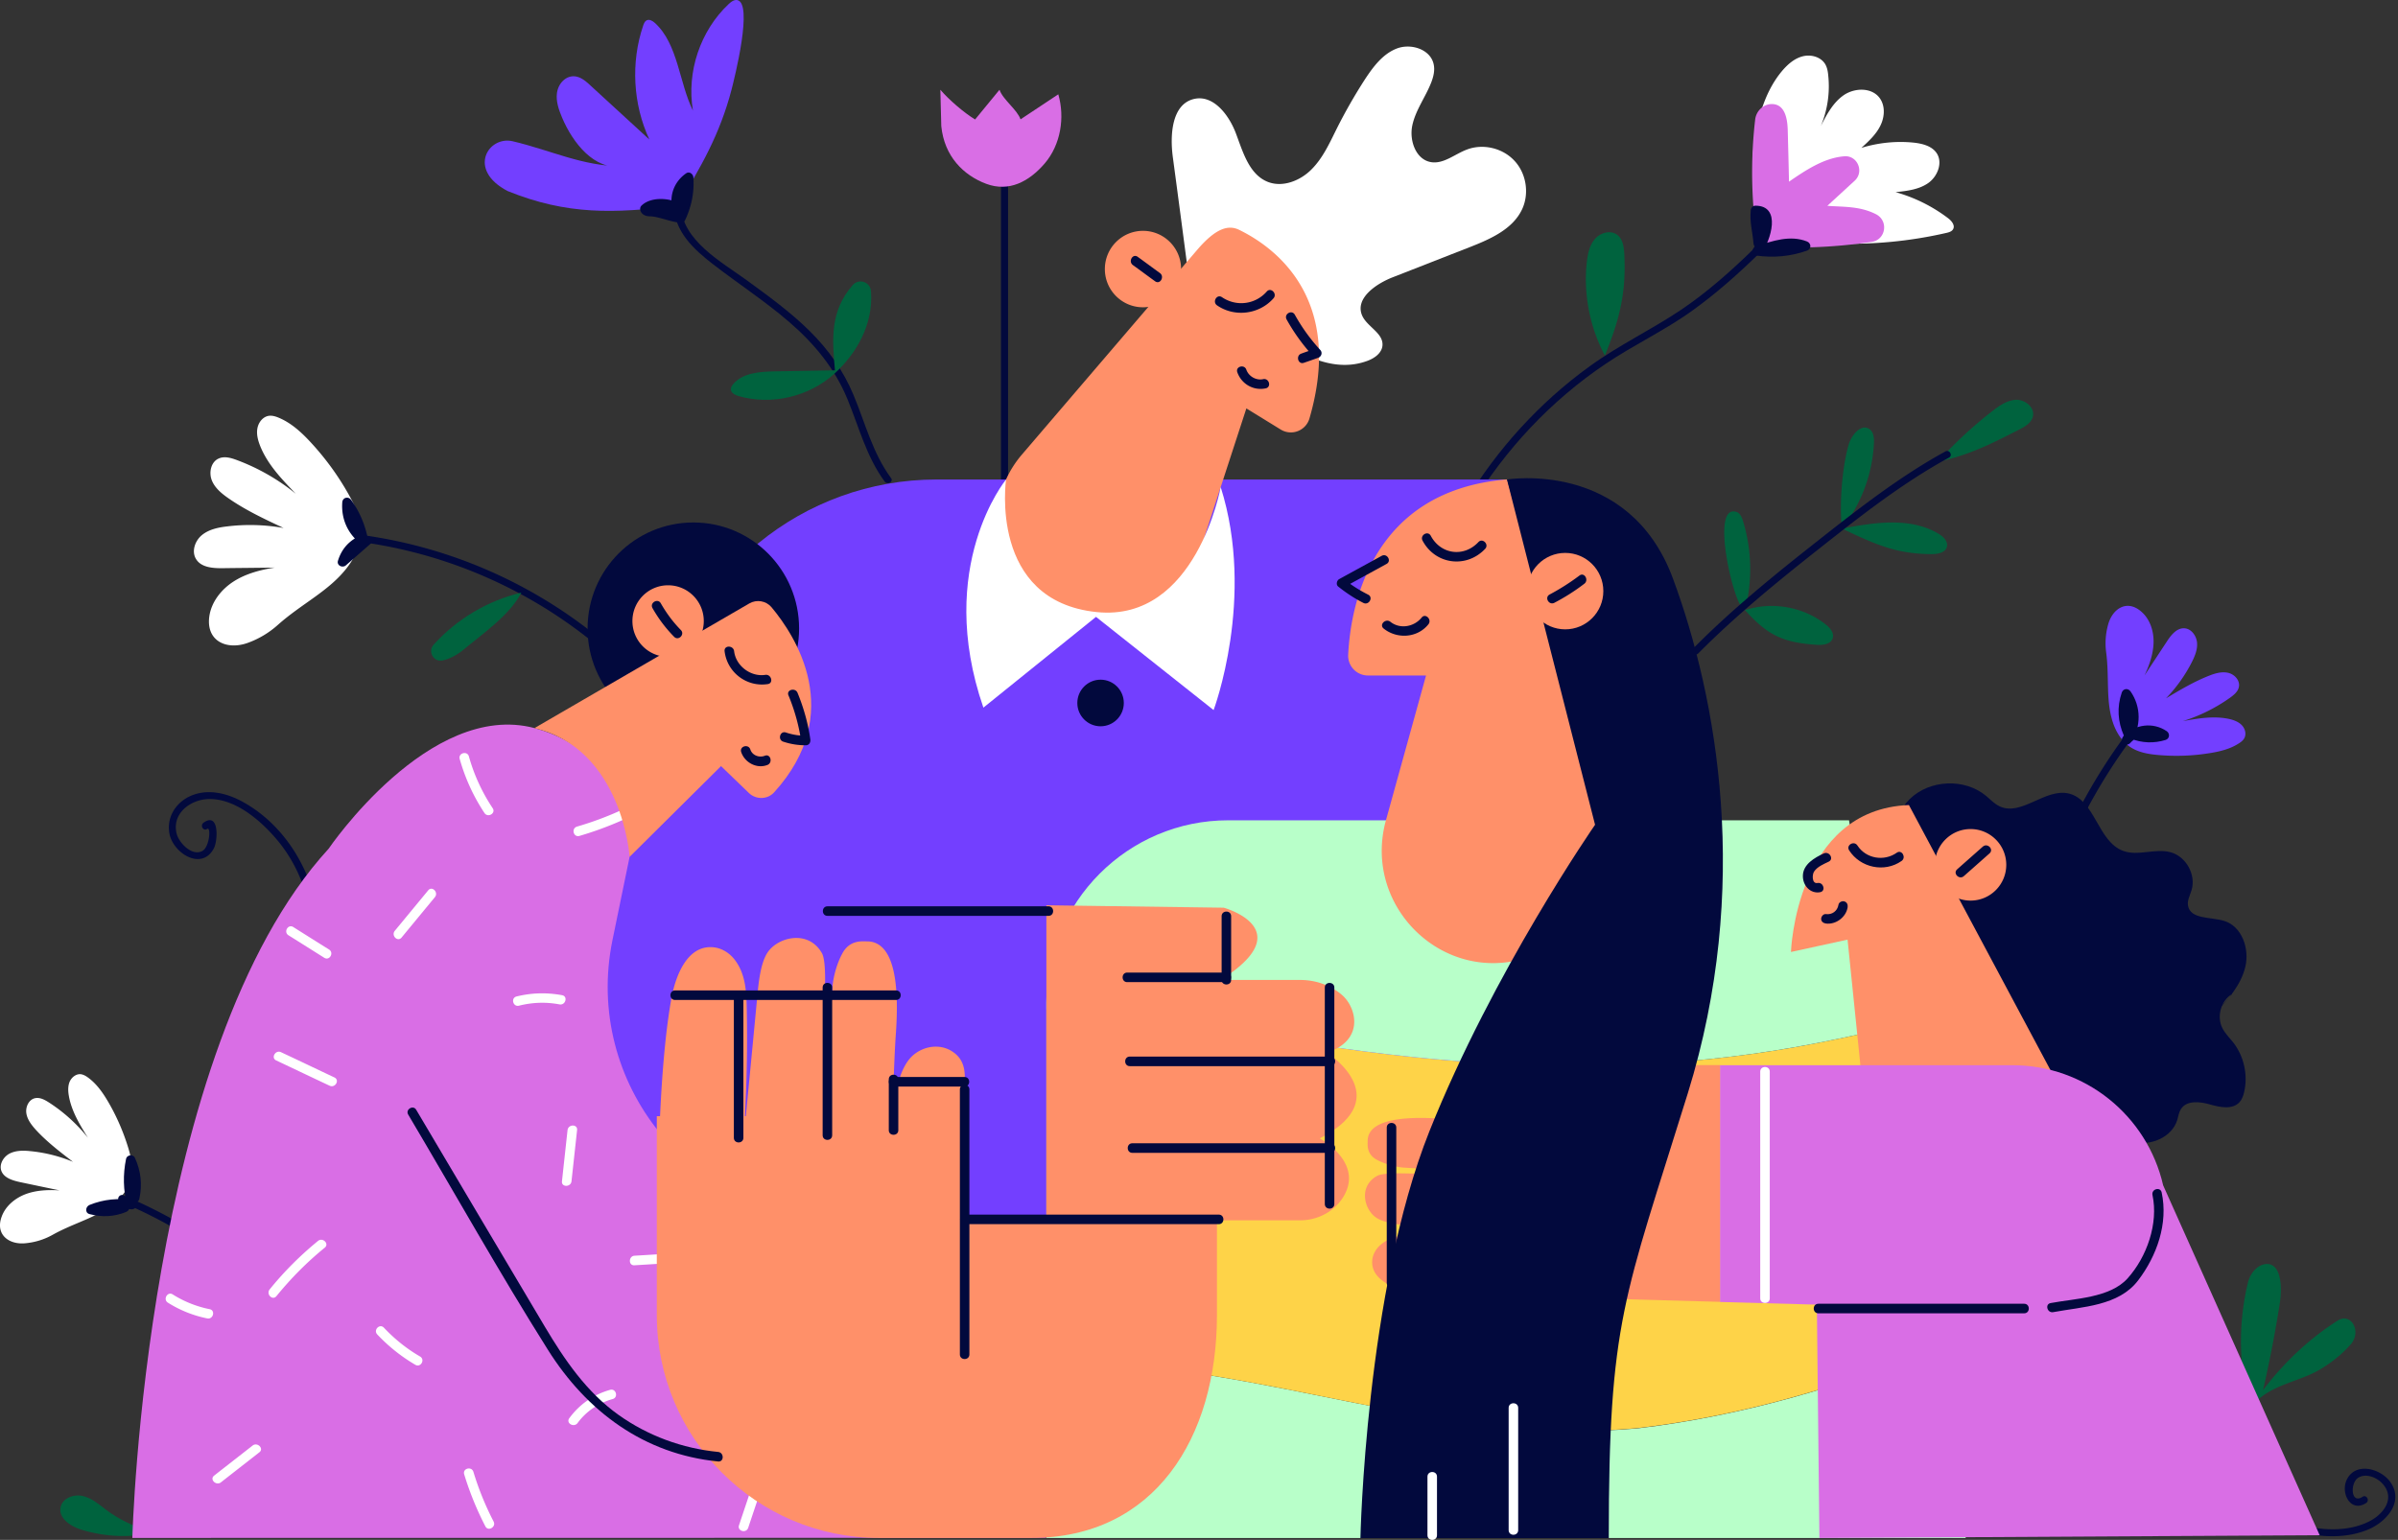 <svg width="562" height="361" fill="none" xmlns="http://www.w3.org/2000/svg"><rect width="100%" height="100%" fill="#333333" stroke="none"/><path d="M208.827 112.079c-4.331-5.873-6.047-12.92-8.825-19.558-2.396-5.709-5.91-10.653-10.322-14.996-4.494-4.425-9.614-8.14-14.707-11.855-5.856-4.261-15.116-9.287-15.416-17.455-.027-1.065-1.716-1.092-1.661 0 .218 6.092 4.63 10.19 9.151 13.685 5.965 4.617 12.311 8.741 18.03 13.685 5.774 5 10.568 10.79 13.509 17.92 2.724 6.61 4.467 13.575 8.77 19.421.681.846 2.124 0 1.471-.847z" fill="#02093D"/><path d="M158.746 48.248c-14.953 1.802-25.765 2.185-39.737-3.442-9.615-4.972-4.576-13.03 1.144-11.691 9.042 2.13 16.259 5.818 25.547 5.873-6.401.928-11.439-5.436-13.972-11.418-.763-1.83-1.471-3.797-1.199-5.791.354-2.513 2.615-4.671 5.202-3.633 1.035.41 1.88 1.174 2.697 1.94 4.575 4.206 9.178 8.413 13.754 12.62-3.84-8.278-4.385-18.056-1.444-26.715.164-.492.382-1.011.817-1.23.654-.3 1.389.137 1.907.601 5.474 4.944 5.719 14.177 8.933 20.541-1.525-9.013 1.716-18.683 8.362-24.938.544-.52 1.225-1.038 1.961-.956 3.894.546-.572 18.274-1.28 21.032-2.751 10.517-7.191 18.138-12.692 27.207z" fill="#733FFF"/><path d="M195.685 86.817c-.654-7.212-1.226-13.822 4.167-19.995 1.443-1.64 4.112-.738 4.276 1.447.599 7.922-3.568 14.805-8.607 19.367-5.937 5.381-14.707 7.43-22.415 5.217-.844-.246-1.825-.737-1.825-1.611 0-.41.245-.793.49-1.12 2.207-2.704 6.183-2.978 9.669-3.06l14.245-.245z" fill="#00633E"/><path d="M236.251 112.849V43.741c0-1.092-1.661-1.092-1.661 0v69.108c-.027 1.093 1.661 1.093 1.661 0z" fill="#02093D"/><path d="M220.601 29.565c.708 7.102 5.202 11.527 10.513 13.521 5.338 1.995 10.077-.491 13.781-4.834 3.677-4.344 4.712-10.653 3.132-16.144l-8.852 5.873c-.789-2.294-4.139-4.616-4.929-6.938l-5.72 6.965c-2.642-1.611-6.128-4.616-8.143-6.965l.218 8.522z" fill="#D96EE5"/><path d="M139.551 148.879a111.793 111.793 0 00-57.985-23.847c-1.062-.109-1.062 1.557 0 1.667 20.727 2.212 40.473 10.352 56.787 23.354.871.683 2.042-.519 1.198-1.174z" fill="#02093D"/><path d="M65.047 146.559c5.72-5.108 12.092-7.976 16.341-13.549 1.88-2.458 3.214-5.463 3.187-8.549-.028-3.005-1.362-5.846-2.833-8.496a64.037 64.037 0 00-8.77-12.1c-2.206-2.404-4.63-4.671-7.626-5.928-.708-.3-1.498-.546-2.26-.464-1.417.164-2.479 1.475-2.751 2.895-.273 1.393.109 2.841.626 4.152 1.743 4.371 5.093 7.84 8.362 11.227a49.242 49.242 0 00-13.809-7.894c-1.389-.519-2.969-.984-4.33-.328-1.743.819-2.261 3.223-1.553 5.053.708 1.803 2.288 3.114 3.868 4.207 4.03 2.813 8.524 4.917 12.964 6.993a44.555 44.555 0 00-13.346-.355c-2.07.245-4.221.71-5.828 2.048-1.607 1.339-2.451 3.824-1.335 5.6 1.199 1.967 3.922 2.158 6.237 2.13 4.058-.054 8.144-.082 12.202-.136-3.377.519-6.782 1.42-9.642 3.25-2.886 1.858-5.202 4.781-5.692 8.168-.817 5.818 4.058 7.976 8.934 6.255a21.498 21.498 0 007.054-4.179z" fill="#fff"/><path d="M493.6 152.894c.79 5.928-.136 11.281 1.58 16.471.762 2.295 2.097 4.453 4.112 5.791 1.961 1.284 4.358 1.666 6.7 1.858 3.868.327 7.763.191 11.603-.41 2.506-.383 5.011-.956 7.136-2.349.517-.328 1.007-.711 1.28-1.257.49-.983.136-2.24-.654-3.032-.79-.792-1.879-1.174-2.941-1.42-3.568-.765-7.272-.137-10.868.519a39.266 39.266 0 0011.085-5.491c.954-.683 1.934-1.502 2.098-2.649.218-1.503-1.09-2.868-2.561-3.196-1.47-.328-2.995.109-4.385.655-3.567 1.394-6.863 3.36-10.159 5.327a35.027 35.027 0 006.047-8.468c.735-1.447 1.389-3.032 1.225-4.643-.163-1.612-1.389-3.251-2.995-3.306-1.798-.081-3.105 1.612-4.086 3.114l-5.229 7.949c1.144-2.404 2.043-4.999 2.124-7.648.082-2.677-.79-5.463-2.778-7.239-3.377-3.059-6.89-.846-7.898 3.06a16.231 16.231 0 00-.436 6.364z" fill="#733FFF"/><path d="M12.257 289.525c5.202-2.922 10.513-4.042 14.68-7.566 1.825-1.557 3.35-3.606 3.84-5.982.463-2.295-.054-4.671-.735-6.938-1.144-3.715-2.697-7.321-4.658-10.681-1.28-2.185-2.75-4.315-4.82-5.79-.49-.355-1.035-.656-1.634-.738-1.09-.109-2.125.71-2.588 1.721-.436 1.011-.408 2.185-.218 3.278.6 3.605 2.56 6.829 4.494 9.915a38.026 38.026 0 00-9.178-8.304c-.98-.628-2.097-1.229-3.241-.983-1.471.328-2.26 2.076-2.016 3.578.245 1.475 1.226 2.732 2.234 3.852 2.587 2.813 5.665 5.162 8.688 7.484a34.791 34.791 0 00-10.077-2.513c-1.607-.164-3.323-.164-4.767.574-1.443.737-2.478 2.486-1.96 4.015.598 1.694 2.641 2.295 4.384 2.677 3.105.656 6.21 1.311 9.288 1.939-2.67-.163-5.393-.054-7.872.847-2.505.929-4.766 2.759-5.692 5.272-1.607 4.289 1.77 6.747 5.747 6.255a15.934 15.934 0 006.1-1.912z" fill="#fff"/><path d="M122.181 138.934c-7.871 1.857-15.143 6.2-20.563 12.21-1.444 1.611 0 4.124 2.097 3.687 1.743-.355 3.541-1.393 4.902-2.513 4.549-3.797 10.867-8.113 13.564-13.384z" fill="#00633E"/><path d="M344.758 118.615c8.008-13.247 18.739-24.72 31.594-33.352 6.591-4.452 13.863-7.812 20.318-12.483 5.556-3.988 10.703-8.577 15.606-13.357.762-.765-.409-1.94-1.171-1.175-5.311 5.19-10.949 10.217-17.104 14.368-7 4.699-14.626 8.304-21.435 13.248-11.793 8.523-21.68 19.422-29.197 31.877-.626.956.817 1.803 1.389.874z" fill="#02093D"/><path d="M410.805 36.084c.762-6.938 2.369-14.122 6.863-19.476 1.307-1.53 2.887-2.923 4.848-3.414 1.961-.492 4.276.164 5.284 1.912.408.737.572 1.584.653 2.43a24.074 24.074 0 01-1.715 11.992c1.389-2.704 2.887-5.517 5.392-7.238 2.506-1.694 6.374-1.83 8.28.546 1.444 1.803 1.335 4.48.3 6.583-1.008 2.076-2.751 3.688-4.467 5.245 3.922-1.202 8.116-1.64 12.202-1.23 2.042.219 4.303.765 5.447 2.486 1.47 2.24.19 5.463-1.988 6.993-2.179 1.53-4.985 1.857-7.654 2.13a36.728 36.728 0 0112.284 6.092c.844.628 1.715 1.693 1.198 2.595-.3.546-.981.737-1.58.874-8.579 1.967-17.403 2.813-26.173 2.458l-19.174-20.978z" fill="#fff"/><path d="M411.945 57.26a108.497 108.497 0 01-.599-29.255c.245-2.048 2.016-3.715 4.085-3.605 2.887.136 3.459 3.414 3.541 5.982.109 4.07.218 8.14.3 12.21 4.112-2.841 8.334-5.6 12.991-5.955 3.078-.219 4.685 3.633 2.397 5.736l-6.4 5.873c3.704.3 7.571.027 11.384 1.967 3.023 1.53 2.342 6.009-1.008 6.5-8.851 1.312-19.609 1.858-26.691.547z" fill="#D96EE5"/><path d="M376.126 83.347c-3.54-6.637-5.038-14.34-4.248-21.824.218-1.967.626-4.016 1.906-5.49 1.28-1.503 3.704-2.159 5.257-.957 1.307 1.01 1.552 2.868 1.634 4.535.463 9.123-1.117 15.269-4.549 23.736zm55.555 40.57c-.653-5.464.028-14.341 1.553-19.613.654-2.322 2.969-5.108 4.93-3.687.98.737 1.089 2.158 1.007 3.387-.354 7.184-3.023 14.258-7.49 19.913 7.626-1.448 16.015-2.759 22.661 1.229 1.116.655 2.26 1.803 1.933 3.059-.354 1.366-2.124 1.694-3.54 1.694-8.525-.028-13.291-2.349-21.054-5.982zm-23.666 18.078c-2.097-2.486-7.027-23.819-1.089-21.989.898.273 1.307 1.284 1.579 2.185a38.428 38.428 0 01.463 20.842c6.319-2.076 13.646-.793 18.875 3.332 1.062.82 2.124 2.103 1.634 3.36-.49 1.311-2.233 1.53-3.622 1.448-7.953-.519-11.576-2.213-16.887-8.14l-.953-1.038zm119.472 188.062c-2.805-9.014-3.05-19.448-.653-29.391.572-2.349 2.369-4.261 4.358-4.343 3.377-.137 3.731 5.272 3.104 9.205a290.767 290.767 0 01-3.922 20.35c5.012-6.61 10.977-12.155 17.486-16.28 3.132-1.994 5.692 2.54 3.078 5.545-2.043 2.349-4.576 4.316-7.055 5.818-5.283 3.196-12.446 3.633-16.396 9.096zm-493.06 29.587a33.66 33.66 0 01-15.279-1.01c-2.533-.765-5.447-2.65-4.957-5.245.409-2.185 3.132-3.196 5.284-2.649 2.151.519 3.867 2.076 5.638 3.387 4.112 3.004 8.987 4.944 14.053 5.517h-4.739zm419.721-251.385a96.742 96.742 0 0112.856-11.937c1.634-1.284 3.486-2.54 5.556-2.595 2.07-.027 4.303 1.775 3.895 3.824-.3 1.502-1.798 2.431-3.16 3.114-6.645 3.387-11.82 6.064-19.147 7.594z" fill="#00633E"/><path d="M397.994 153.198c8.661-8.741 18.275-16.608 27.916-24.229 9.805-7.757 19.855-15.679 30.859-21.688.953-.519.109-1.967-.845-1.448-10.812 5.928-20.699 13.685-30.368 21.306-9.913 7.812-19.827 15.87-28.733 24.885-.763.737.435 1.939 1.171 1.174zm99.579 19.885a131.631 131.631 0 00-15.66 28.217c-.409 1.01 1.225 1.447 1.607.437 4.003-9.916 9.205-19.203 15.497-27.834.653-.847-.817-1.667-1.444-.82zM73.975 211.642c-2.178-9.697-8.225-18.766-17.022-23.628-3.84-2.131-8.552-3.278-12.692-1.229-3.268 1.638-5.23 4.998-4.548 8.659.871 4.589 7.571 8.795 10.404 3.441.953-1.775 1.307-8.659-2.424-6.009-.872.628-.027 2.076.844 1.448.926-.656.627 4.261-1.144 5.19-2.478 1.283-5.474-1.995-5.992-4.07-1.17-4.699 3.16-7.949 7.354-8.113 6.128-.246 12.066 4.78 15.851 9.178 3.868 4.48 6.428 9.779 7.708 15.542.3 1.093 1.907.656 1.661-.409zm458.913 145.487c6.646 2.84 15.007 4.315 21.925 1.529 4.358-1.748 8.743-6.528 5.366-11.254-2.234-3.113-8.116-4.78-10.186-.519-1.526 3.169.926 7.84 4.548 5.464.899-.601.054-2.049-.844-1.448-2.806 1.857-2.969-3.333-.954-4.507 1.825-1.066 4.331 0 5.611 1.42 3.078 3.36.354 7.048-2.941 8.768-6.483 3.387-15.253 1.83-21.653-.901-1.008-.437-1.852 1.011-.872 1.448zM28.132 281.66c12.23 5.162 23.423 12.264 33.282 21.169.79.71 1.989-.465 1.172-1.175-9.969-8.986-21.272-16.198-33.637-21.415-.953-.464-1.797.983-.817 1.421z" fill="#02093D"/><path d="M29.34 282.996c-2.479 1.12-5.366 1.284-7.98.519 2.995-1.283 6.373-1.693 9.586-1.12-.953-3.387-1.035-7.047-.272-10.489 1.362 2.704 1.689 5.9.953 8.823l-2.287 2.267z" fill="#02093D"/><path d="M29.032 281.928c-2.424.983-4.848 1.174-7.408.519v2.158c2.915-1.175 5.883-1.584 8.988-1.12.817.136 1.607-.464 1.362-1.366-.844-3.278-.953-6.556-.272-9.888-.681.082-1.362.191-2.043.273 1.171 2.541 1.443 5.245.844 7.949-.3 1.393 1.852 1.994 2.152.601.735-3.36.381-6.556-1.062-9.67-.409-.846-1.852-.655-2.043.273-.763 3.715-.68 7.376.272 11.063l1.362-1.366c-3.513-.519-6.863-.218-10.186 1.12-.953.383-1.171 1.858 0 2.158 2.914.765 5.801.628 8.58-.519 1.361-.573.79-2.731-.546-2.185zm469.672-110.102c-1.361-2.868-1.498-6.282-.381-9.26 2.342 3.06 2.397 7.676.109 10.79 2.07-2.513 6.183-3.005 8.77-1.011-2.478.847-5.257.738-7.626-.327l-.872-.192z" fill="#02093D"/><path d="M499.689 171.283c-1.198-2.732-1.226-5.6-.272-8.386-.681.082-1.362.191-2.043.273 2.097 2.95 2.152 6.638.109 9.67-.708 1.038.899 2.294 1.743 1.366 1.961-2.158 5.011-2.486 7.435-.847.082-.683.191-1.366.273-2.049-2.397.738-4.712.601-7.027-.328-1.335-.546-1.907 1.639-.599 2.158 2.669 1.066 5.474 1.175 8.225.328.953-.3 1.062-1.502.272-2.049-3.186-2.185-7.517-1.666-10.131 1.202.571.465 1.171.902 1.743 1.366 2.424-3.606 2.396-8.358-.109-11.909-.572-.793-1.716-.683-2.043.273-1.171 3.414-.953 6.829.49 10.106.572 1.257 2.506.11 1.934-1.174zM159.393 49.421l-6.237-.164c1.553-1.72 4.358-2.158 6.346-.983-.708-2.595.463-5.6 2.724-7.02.272 3.223-.327 6.556-1.771 9.451l-1.062-1.284z" fill="#02093D"/><path d="M158.522 48.661l-6.237-.164c.273.628.518 1.284.79 1.912 1.362-1.338 3.296-1.693 5.012-.82.871.438 1.852-.3 1.634-1.256-.49-2.212.327-4.452 2.233-5.763-.572-.328-1.117-.656-1.689-.956.218 3.086-.299 6.064-1.634 8.877-.599 1.284 1.308 2.431 1.934 1.12 1.498-3.168 2.179-6.528 1.934-10.025-.055-.792-.926-1.475-1.689-.956-2.723 1.885-3.976 5.026-3.241 8.277.545-.41 1.09-.847 1.634-1.257-2.614-1.338-6.781-1.502-8.879.574-.708.683-.163 2.486 1.961 2.486 2.07.027 5.093 1.42 7.163 1.475 1.444.054.518-3.497-.926-3.524zm-73.537 77.163a20.046 20.046 0 00-3.65-8.058c-.408 3.277 1.063 6.747 3.732 8.713-2.315.82-4.167 2.868-4.766 5.245l5.746-5.026-1.062-.874z" fill="#02093D"/><path d="M86.044 125.521c-.708-3.059-1.933-5.791-3.758-8.331-.654-.901-1.988-.574-2.07.574-.272 3.742 1.171 7.129 4.058 9.505.163-.628.327-1.256.49-1.857-2.778 1.174-4.657 3.114-5.556 6.037-.354 1.12 1.062 1.775 1.852 1.092 1.907-1.666 3.84-3.36 5.747-5.026 1.09-.956-.49-2.513-1.58-1.584l-5.746 5.026c.626.355 1.252.737 1.852 1.093.653-2.076 1.988-3.633 4.003-4.48.681-.273 1.226-1.284.49-1.858-2.45-2.021-3.622-4.753-3.404-7.921-.68.191-1.39.382-2.07.574a21.25 21.25 0 013.54 7.784c.328 1.366 2.48.765 2.152-.628zm325.818-66.704c3.786.6 7.735.191 11.33-1.147-3.459-1.585-7.708-.055-11.33 1.147 1.062-1.311 2.342-4.48 2.479-6.173.109-1.694-1.226-3.551-2.915-3.306-.463 3.715.409 4.016.654 7.758l-.218 1.72z" fill="#02093D"/><path d="M411.556 59.91c4.086.573 8.035.218 11.93-1.147 1.089-.383 1.035-1.749 0-2.158-3.949-1.557-8.089-.137-11.93 1.147.409.546.845 1.092 1.253 1.639 2.125-2.923 4.848-11.145-1.389-11.172-.653 0-1.062.519-1.116 1.12-.273 2.704.435 5.08.653 7.757.109 1.42 2.343 1.448 2.234 0-.218-2.65-.926-5.08-.654-7.757l-1.117 1.12c3.813 0 .409 6.528-.517 7.812-.572.792.381 1.94 1.253 1.639 3.459-1.175 7.163-2.568 10.73-1.147v-2.158c-3.486 1.229-7.081 1.666-10.73 1.147-1.417-.191-2.016 1.966-.6 2.158z" fill="#02093D"/><path d="M31.016 360.543s2.968-114.642 46-161.57c0 0 23.587-34.772 48.208-28.298 24.621 6.473 26.964 36.302 26.964 36.302l93.037 153.539-214.21.027z" fill="#D96EE5"/><path d="M64.734 248.604c4.168 1.967 8.335 3.961 12.529 5.928 1.28.601 2.424-1.311 1.116-1.94-4.167-1.966-8.334-3.96-12.528-5.927-1.28-.601-2.424 1.338-1.117 1.939zm29.381-28.814c2.614-3.169 5.23-6.338 7.817-9.479.898-1.092-.654-2.704-1.58-1.584-2.615 3.168-5.23 6.337-7.817 9.478-.926 1.12.654 2.705 1.58 1.585zm27.517 15.976c3.16-.792 6.319-.902 9.506-.301 1.416.246 2.015-1.884.599-2.158-3.595-.655-7.136-.573-10.676.301-1.417.355-.818 2.513.571 2.158zm11.379 29.177c-.436 3.988-.871 8.003-1.307 11.991-.164 1.421 2.07 1.421 2.233 0l1.308-11.991c.163-1.448-2.07-1.421-2.234 0zM64.784 303.86c3.404-4.179 7.163-7.976 11.33-11.363 1.117-.901-.463-2.486-1.58-1.584-4.167 3.414-7.953 7.184-11.33 11.363-.899 1.12.654 2.704 1.58 1.584zm23.645 8.992a40.002 40.002 0 008.906 7.101c1.253.738 2.37-1.201 1.117-1.939-3.16-1.83-5.965-4.097-8.47-6.747-.981-1.065-2.56.519-1.553 1.585zM51.77 347.516c2.996-2.35 6.019-4.699 9.015-7.048 1.144-.874-.463-2.458-1.58-1.584-2.996 2.349-6.02 4.698-9.015 7.047-1.144.874.463 2.459 1.58 1.585zm57.022-1.874a72.754 72.754 0 004.957 12.183c.654 1.284 2.588.137 1.934-1.12a68.83 68.83 0 01-4.739-11.664c-.436-1.365-2.587-.792-2.152.601zm26.573-12.035c2.043-2.786 4.93-4.698 8.225-5.627 1.39-.382.79-2.54-.599-2.157-3.894 1.092-7.163 3.387-9.559 6.637-.872 1.175 1.062 2.295 1.933 1.147zm42.027 11.427c-1.389 4.179-2.805 8.358-4.194 12.537-.463 1.366 1.688 1.967 2.151.601 1.389-4.179 2.806-8.358 4.195-12.537.435-1.366-1.716-1.967-2.152-.601zm-28.698-48.41c4.167-.246 8.334-.519 12.501-.765 1.416-.082 1.443-2.322 0-2.24-4.167.246-8.334.519-12.501.765-1.417.109-1.444 2.349 0 2.24zM107.736 177.92a44.943 44.943 0 005.802 12.674c.79 1.202 2.723.082 1.933-1.12a42.468 42.468 0 01-5.583-12.155c-.381-1.366-2.533-.792-2.152.601zm28.064 18.047a79.668 79.668 0 0015.334-6.283c1.28-.682.136-2.622-1.117-1.939a76.53 76.53 0 01-14.788 6.037c-1.417.437-.818 2.595.571 2.185zm-68.187 23.3c2.805 1.748 5.61 3.524 8.389 5.272 1.225.765 2.342-1.175 1.116-1.94-2.805-1.748-5.61-3.523-8.388-5.271-1.226-.765-2.342 1.174-1.117 1.939zm-28.259 86.125a27.504 27.504 0 009.206 3.688c1.389.3 1.988-1.858.599-2.158a25.813 25.813 0 01-8.688-3.469c-1.199-.765-2.343 1.174-1.117 1.939z" fill="#fff"/><path d="M285.226 285.457h-88.789c-34.208 0-59.782-31.495-52.892-65.093l11.357-55.204c6.319-30.702 33.283-52.746 64.549-52.746h133.728L397.6 281.305l-112.374 4.152z" fill="#733FFF"/><path d="M263.424 319.981c-6.074-.601-12.12-.984-18.194-.956v41.546h215.463l-7.191-44.196c-22.224 8.632-45.048 15.57-69.587 18.465-41.18 3.852-80.073-11.745-120.491-14.859z" fill="#B8FFC9"/><path d="M430.57 243.578c-55.207 11.691-105.729 5.463-160.146-5.463-8.607-1.83-16.941-2.295-25.194-1.475v82.383c6.074 0 12.12.355 18.194.956 40.418 3.114 79.283 18.711 120.491 14.805 24.54-2.868 47.363-9.806 69.588-18.465l-12.202-75.118a340.99 340.99 0 01-10.731 2.377z" fill="#FED348"/><path d="M287.847 192.305c-23.532 0-42.624 19.148-42.624 42.748v1.584c8.225-.819 16.586-.355 25.193 1.475 54.417 10.927 104.939 17.155 160.146 5.464 3.595-.738 7.19-1.53 10.731-2.35l-7.953-48.921H287.847z" fill="#B8FFC9"/><path d="M278.569 64.798c-1.225-9.315-2.451-18.657-3.704-27.971-.708-5.3-.218-12.429 4.985-13.63 4.521-1.039 8.17 3.742 9.804 8.085 1.635 4.343 3.078 9.533 7.354 11.308 3.486 1.448 7.653-.164 10.322-2.84 2.697-2.678 4.276-6.228 5.965-9.616a123.27 123.27 0 016.591-11.527c1.934-2.95 4.194-5.982 7.49-7.238 3.296-1.257 7.817.164 8.607 3.633.354 1.502-.055 3.086-.627 4.507-1.334 3.332-3.595 6.337-4.358 9.86-.762 3.524.79 8.004 4.331 8.632 2.969.52 5.583-1.857 8.416-2.922 3.813-1.476 8.443-.383 11.221 2.65 2.778 3.004 3.486 7.73 1.716 11.417-2.234 4.643-7.436 6.91-12.229 8.795-6.019 2.35-12.066 4.726-18.085 7.075-3.949 1.557-8.742 4.89-7.19 8.823 1.089 2.731 5.039 4.18 4.821 7.13-.136 1.83-1.934 3.059-3.623 3.66-9.614 3.496-19.555-3.688-27.317-10.38l-14.49-9.451z" fill="#fff"/><path d="M285.206 285.456v22.835c0 28.873-14.68 52.255-43.468 52.255h-35.706c-28.788 0-52.102-23.41-52.102-52.255v-46.627h72.284v23.792h58.992z" fill="#FF9069"/><path d="M226.19 285.454c.436-8.031-.572-22.809-.136-30.839.164-2.814.273-5.846-2.56-7.894-2.832-2.076-6.727-1.667-9.424.601-4.984 4.179-4.929 17.017-4.929 17.017s.299-14.641.79-21.634c.517-7.238 1.062-22.016-6.755-22.016-1.171 0-3.976-.355-5.692 2.704-1.335 2.377-2.206 5.627-2.37 7.922l-2.124 32.942.354-31.986c.027-1.912.218-7.211-.735-8.85-3.241-5.627-10.486-3.688-12.801 0-1.553 2.458-2.016 6.856-2.288 9.779a23632.46 23632.46 0 01-3.432 35.783 332.252 332.252 0 00.926-32.533c-.081-4.015-.272-8.167-2.859-11.5-1.28-1.639-3.133-2.759-5.202-2.895-5.802-.383-8.58 6.446-9.587 11.964-2.37 12.893-3.187 34.171-3.051 47.31l71.875 4.125zm146.497-35.757c-6.455-.328-18.384.437-24.839.109-2.261-.109-4.712-.191-6.346 1.967-1.661 2.212-1.334 5.217.49 7.32 3.378 3.879 13.7 3.824 13.7 3.824s-11.793-.218-17.431-.628c-5.828-.41-17.758-.819-17.73 5.217 0 .902-.3 3.087 2.178 4.398 1.934 1.038 4.522 1.721 6.374 1.83l26.554 1.639-25.765-.273c-1.525-.027-5.828-.164-7.135.574-4.521 2.513-2.969 8.14 0 9.915 1.988 1.202 5.529 1.557 7.871 1.776 9.069.819 28.815 2.649 28.815 2.649a271.023 271.023 0 00-26.228-.71c-3.214.055-6.591.219-9.26 2.213-1.307.983-2.233 2.431-2.342 4.042-.3 4.507 5.175 6.638 9.641 7.43 10.404 1.83 29.878 1.42 40.445 1.311l1.008-54.603zM245.23 286.083v-73.86l41.562.573s18.221 4.999-.708 16.936h18.602c3.568 0 7.109 1.174 9.832 3.523 3.378 2.923 5.393 10.599-3.54 13.522 0 0 16.723 10.571-1.689 20.104 0 0 10.404 5.572 5.583 13.63-2.124 3.524-6.046 5.572-10.158 5.572H245.23z" fill="#FF9069"/><path d="M463.002 229.131c3.54 1.339 6.727 5.354 6.4 9.151-.327 3.77.981 16.772 3.214 19.831 2.015 2.759 13.291-.983 10.813 1.338-4.358 4.125 6.455-2.977 7.326-.737 1.607 4.07 4.712 7.757 8.906 8.932 4.194 1.175 9.369-.956 10.622-5.135.245-.82.354-1.721.817-2.459 1.28-2.13 4.412-1.83 6.782-1.147 2.369.683 5.338 1.311 7-.546.571-.656.871-1.502 1.062-2.349.926-3.961-.028-8.331-2.506-11.555-.899-1.147-1.988-2.185-2.615-3.469-1.361-2.731-.299-6.419 2.315-7.976l-3.949 4.562c2.942-3.223 6.019-6.638 7.027-10.899 1.035-4.261-.79-9.533-4.984-10.789-3.132-.956-7.898-.328-8.443-3.579-.218-1.256.49-2.458.844-3.66 1.062-3.606-1.307-7.867-4.93-8.85-3.622-.984-7.626.983-11.139-.328-5.937-2.185-6.564-11.991-12.719-13.439-5.529-1.311-11.167 5.463-16.26 2.977-1.198-.573-2.097-1.584-3.132-2.431-5.039-4.179-13.182-3.824-17.867.738-4.657 4.561-5.202 12.756-1.171 17.891l16.587 23.928z" fill="#02093D"/><path d="M437.002 259.45l-4.004-39.17-13.264 2.895s1.09-33.434 27.645-34.445l36.06 67.551-46.437 3.169zm-64.318-9.755l-1.008 54.631 31.457.874v-55.505h-30.449z" fill="#FF9069"/><path d="M543.65 359.913l-36.687-82.028c-3.785-16.471-18.411-28.162-35.27-28.162h-68.58v55.504l22.688.629.599 54.712 117.25-.655z" fill="#D96EE5"/><path d="M162.492 172.198c13.688 0 24.784-11.129 24.784-24.857s-11.096-24.857-24.784-24.857c-13.689 0-24.785 11.129-24.785 24.857s11.096 24.857 24.785 24.857z" fill="#02093D"/><path d="M125.242 170.7l50.359-29.228c1.743-1.01 3.949-.628 5.229.902 5.502 6.583 17.486 24.775.6 43.377-1.553 1.72-4.249 1.748-5.911.163l-6.536-6.309-21.435 21.278c.028-.027-1.661-25.321-22.306-30.183z" fill="#FF9069"/><path d="M156.576 153.983c4.618 0 8.362-3.755 8.362-8.386 0-4.632-3.744-8.386-8.362-8.386s-8.361 3.754-8.361 8.386c0 4.631 3.743 8.386 8.361 8.386zm305.254 57.148c4.618 0 8.362-3.754 8.362-8.386 0-4.631-3.744-8.386-8.362-8.386s-8.361 3.755-8.361 8.386c0 4.632 3.743 8.386 8.361 8.386zM239.454 106.616l41.126-48.048c4.494-5.244 7.408-5.872 9.859-4.67 8.252 4.042 24.676 15.924 16.45 44.196a4.537 4.537 0 01-6.754 2.595l-8.035-4.944-10.567 32.423c-3.432 10.543-13.645 17.4-24.649 16.389-8.47-.765-17.349-4.015-21.407-13.412-3.568-8.167-1.825-17.728 3.977-24.529z" fill="#FF9069"/><path d="M267.871 72.036c4.934 0 8.933-4.011 8.933-8.96 0-4.947-3.999-8.959-8.933-8.959-4.934 0-8.933 4.012-8.933 8.96 0 4.948 3.999 8.959 8.933 8.959zm56.944 120.248l9.396-33.926h-13.618a4.64 4.64 0 01-4.63-4.889c.572-11.281 5.284-38.46 37.232-41.082l22.36 79.788c3.704 13.248-3.268 27.26-16.205 31.877-.49.164-.981.355-1.498.491-19.801 6.283-38.593-12.182-33.037-32.259z" fill="#FF9069"/><path d="M353.176 112.416s28.516-4.781 38.893 23.19c10.35 27.971 18.466 72.413 3.486 120.707-14.979 48.293-18.52 53.128-18.52 104.263h-58.203s1.198-57.854 16.151-95.331c14.952-37.477 38.838-71.894 38.838-71.894l-20.645-80.935z" fill="#02093D"/><path d="M366.828 147.54c4.934 0 8.933-4.011 8.933-8.959 0-4.949-3.999-8.96-8.933-8.96-4.934 0-8.933 4.011-8.933 8.96 0 4.948 3.999 8.959 8.933 8.959z" fill="#FF9069"/><path d="M235.781 112.41s-16.75 20.35-5.311 53.484l26.391-21.279 27.563 21.852s9.887-26.304 1.661-52.281c0 0-5.719 31.685-29.033 29.309-25.411-2.595-21.271-31.085-21.271-31.085z" fill="#fff"/><path d="M257.932 170.266c3.008 0 5.447-2.446 5.447-5.463s-2.439-5.463-5.447-5.463c-3.009 0-5.448 2.446-5.448 5.463s2.439 5.463 5.448 5.463z" fill="#02093D"/><path d="M414.765 304.382v-53.156c0-1.447-2.234-1.447-2.234 0v53.156c0 1.421 2.234 1.421 2.234 0zm-77.989 55.533v-13.739c0-1.448-2.233-1.448-2.233 0v13.739c0 1.448 2.233 1.448 2.233 0zm19.028-1.203v-28.654c0-1.447-2.234-1.447-2.234 0v28.654c0 1.448 2.234 1.448 2.234 0z" fill="#fff"/><path d="M333.384 126.725c2.996 5.654 10.296 6.583 14.681 1.94.98-1.038-.6-2.623-1.58-1.585-3.405 3.633-8.825 2.923-11.167-1.475-.681-1.284-2.587-.136-1.934 1.12zm-9.566 3.579c-3.322 1.83-6.645 3.633-9.968 5.463-.572.328-.79 1.311-.218 1.748 1.852 1.475 3.786 2.759 5.883 3.824 1.28.656 2.424-1.284 1.117-1.939-1.934-.984-3.759-2.104-5.447-3.469a37.067 37.067 0 00-.218 1.748c3.322-1.83 6.645-3.633 9.968-5.463 1.28-.656.163-2.595-1.117-1.912zm.454 17.045c3.132 2.513 7.899 2.24 10.486-.983.899-1.12-.681-2.705-1.58-1.585-1.77 2.186-5.065 2.786-7.326.984-1.117-.874-2.696.683-1.58 1.584zm40.024-6.041a48.223 48.223 0 007-4.452c1.144-.847.027-2.786-1.117-1.94a53.14 53.14 0 01-7 4.453c-1.28.683-.163 2.622 1.117 1.939zM285.248 71.6c4.14 2.84 9.887 2.103 13.21-1.667.953-1.065-.627-2.677-1.58-1.584-2.696 3.06-7.136 3.605-10.513 1.311-1.198-.792-2.315 1.147-1.117 1.94zm16.288 3.296a44.615 44.615 0 006.292 8.686c.163-.628.327-1.256.49-1.857-1.117.382-2.233.765-3.35 1.174-1.335.465-.763 2.623.599 2.158 1.117-.382 2.233-.765 3.35-1.174.79-.273 1.09-1.23.49-1.858a42.892 42.892 0 01-5.937-8.222c-.708-1.31-2.642-.164-1.934 1.093zm-11.554 12.381c.98 2.759 3.785 4.37 6.645 3.77 1.416-.3.817-2.459-.599-2.158-1.607.355-3.35-.629-3.922-2.186-.436-1.393-2.615-.792-2.124.574zm-120.165 65.392c.599 4.972 5.175 8.468 10.132 7.703 1.416-.218.817-2.376-.599-2.158-3.405.519-6.891-2.103-7.3-5.545-.163-1.42-2.396-1.447-2.233 0zm14.975 10.36a45.304 45.304 0 012.996 10.871c.354-.464.708-.956 1.062-1.42-1.634 0-3.159-.246-4.684-.765-1.362-.437-1.961 1.721-.599 2.158 1.743.574 3.459.847 5.283.847.79 0 1.171-.71 1.062-1.42-.544-3.743-1.552-7.348-2.995-10.872-.518-1.311-2.697-.737-2.125.601zm-11.086 13.268c.817 2.485 3.677 4.015 6.156 3.032 1.307-.519.735-2.677-.6-2.158-1.307.519-2.941-.055-3.404-1.448-.436-1.393-2.587-.792-2.152.574zm-20.783-33.731a31.976 31.976 0 005.066 6.719c1.007 1.038 2.587-.546 1.579-1.584-1.852-1.885-3.404-3.988-4.711-6.282-.708-1.23-2.642-.11-1.934 1.147zm112.593-80.417c1.743 1.256 3.459 2.54 5.202 3.797 1.171.846 2.288-1.093 1.117-1.94-1.743-1.256-3.459-2.54-5.202-3.797-1.171-.846-2.288 1.093-1.117 1.94zm-1.332 168.099h23.232c1.444 0 1.444-2.24 0-2.24h-23.232c-1.443 0-1.443 2.24 0 2.24zm.602 19.695h47.036c1.443 0 1.443-2.24 0-2.24h-47.036c-1.444 0-1.444 2.24 0 2.24zm.597 20.324h46.437c1.444 0 1.444-2.24 0-2.24h-46.437c-1.443 0-1.443 2.24 0 2.24z" fill="#02093D"/><path d="M310.484 231.505v50.752c0 1.448 2.234 1.448 2.234 0v-50.752c0-1.42-2.234-1.447-2.234 0zm-21.95-1.775v-14.941c0-1.448-2.233-1.448-2.233 0v14.941c0 1.421 2.233 1.421 2.233 0zm38.703 71.048V264.34c0-1.448-2.233-1.448-2.233 0v36.438c0 1.448 2.233 1.448 2.233 0zm133.015-95.388c2.016-1.775 4.004-3.551 6.019-5.326 1.09-.956-.49-2.541-1.579-1.585-2.016 1.776-4.004 3.552-6.02 5.327-1.062.956.518 2.54 1.58 1.584zm-26.883-6.037c2.615 4.07 8.28 5.299 12.284 2.486 1.171-.82.054-2.759-1.117-1.939-2.968 2.103-7.217 1.42-9.233-1.694-.79-1.202-2.723-.082-1.934 1.147zm-5.943.714c-2.151 1.011-4.875 2.541-4.902 5.272-.027 2.24 1.716 4.234 4.031 3.824 1.416-.246.817-2.404-.599-2.158-1.362.246-1.281-2.021-.79-2.704.762-1.12 2.206-1.721 3.404-2.294 1.307-.601.164-2.541-1.144-1.94zm.499 16.44c2.342.301 4.739-1.502 5.093-3.824.082-.601-.163-1.202-.79-1.366-.517-.164-1.28.192-1.361.792-.245 1.475-1.498 2.377-2.942 2.186-.599-.082-1.116.573-1.116 1.12 0 .655.544 1.01 1.116 1.092zm-253.703 50.232v-32.833c0-1.448-2.234-1.448-2.234 0v32.833c0 1.448 2.234 1.448 2.234 0zm20.808-.599v-34.636c0-1.448-2.233-1.448-2.233 0v34.636c0 1.447 2.233 1.447 2.233 0zm15.5-1.172v-11.937c0-1.448-2.233-1.448-2.233 0v11.937c0 1.42 2.233 1.42 2.233 0z" fill="#02093D"/><path d="M158.208 234.427h51.802c1.444 0 1.444-2.239 0-2.239h-51.802c-1.444 0-1.444 2.239 0 2.239zm51.183 20.297h16.669c1.443 0 1.443-2.24 0-2.24h-16.669c-1.443 0-1.443 2.24 0 2.24z" fill="#02093D"/><path d="M224.957 255.406v62.115c0 1.448 2.233 1.448 2.233 0v-62.115c0-1.448-2.233-1.448-2.233 0z" fill="#02093D"/><path d="M226.098 286.986h59.538c1.443 0 1.443-2.24 0-2.24h-59.538c-1.443 0-1.443 2.24 0 2.24zm19.635-74.517H193.93c-1.443 0-1.443 2.24 0 2.24h51.803c1.443 0 1.443-2.24 0-2.24zM95.672 261.305c10.894 18.383 21.38 37.094 32.765 55.177 9.124 14.477 22.551 24.42 39.873 26.141 1.416.136 1.416-2.104 0-2.24-8.389-.82-16.423-3.77-23.314-8.659-7.544-5.381-12.637-12.866-17.322-20.733-10.077-16.908-20.073-33.87-30.123-50.806-.68-1.229-2.614-.109-1.879 1.12zm330.485 46.579h48.234c1.444 0 1.444-2.239 0-2.239h-48.234c-1.444 0-1.444 2.239 0 2.239zm55.048-.274c6.863-1.284 15.306-1.42 19.882-7.43 4.412-5.79 7.081-13.357 5.529-20.623-.3-1.42-2.451-.819-2.152.601 1.417 6.665-1.307 14.505-5.855 19.558-4.113 4.562-12.338 4.698-18.003 5.764-1.417.245-.817 2.403.599 2.13z" fill="#02093D"/></svg>